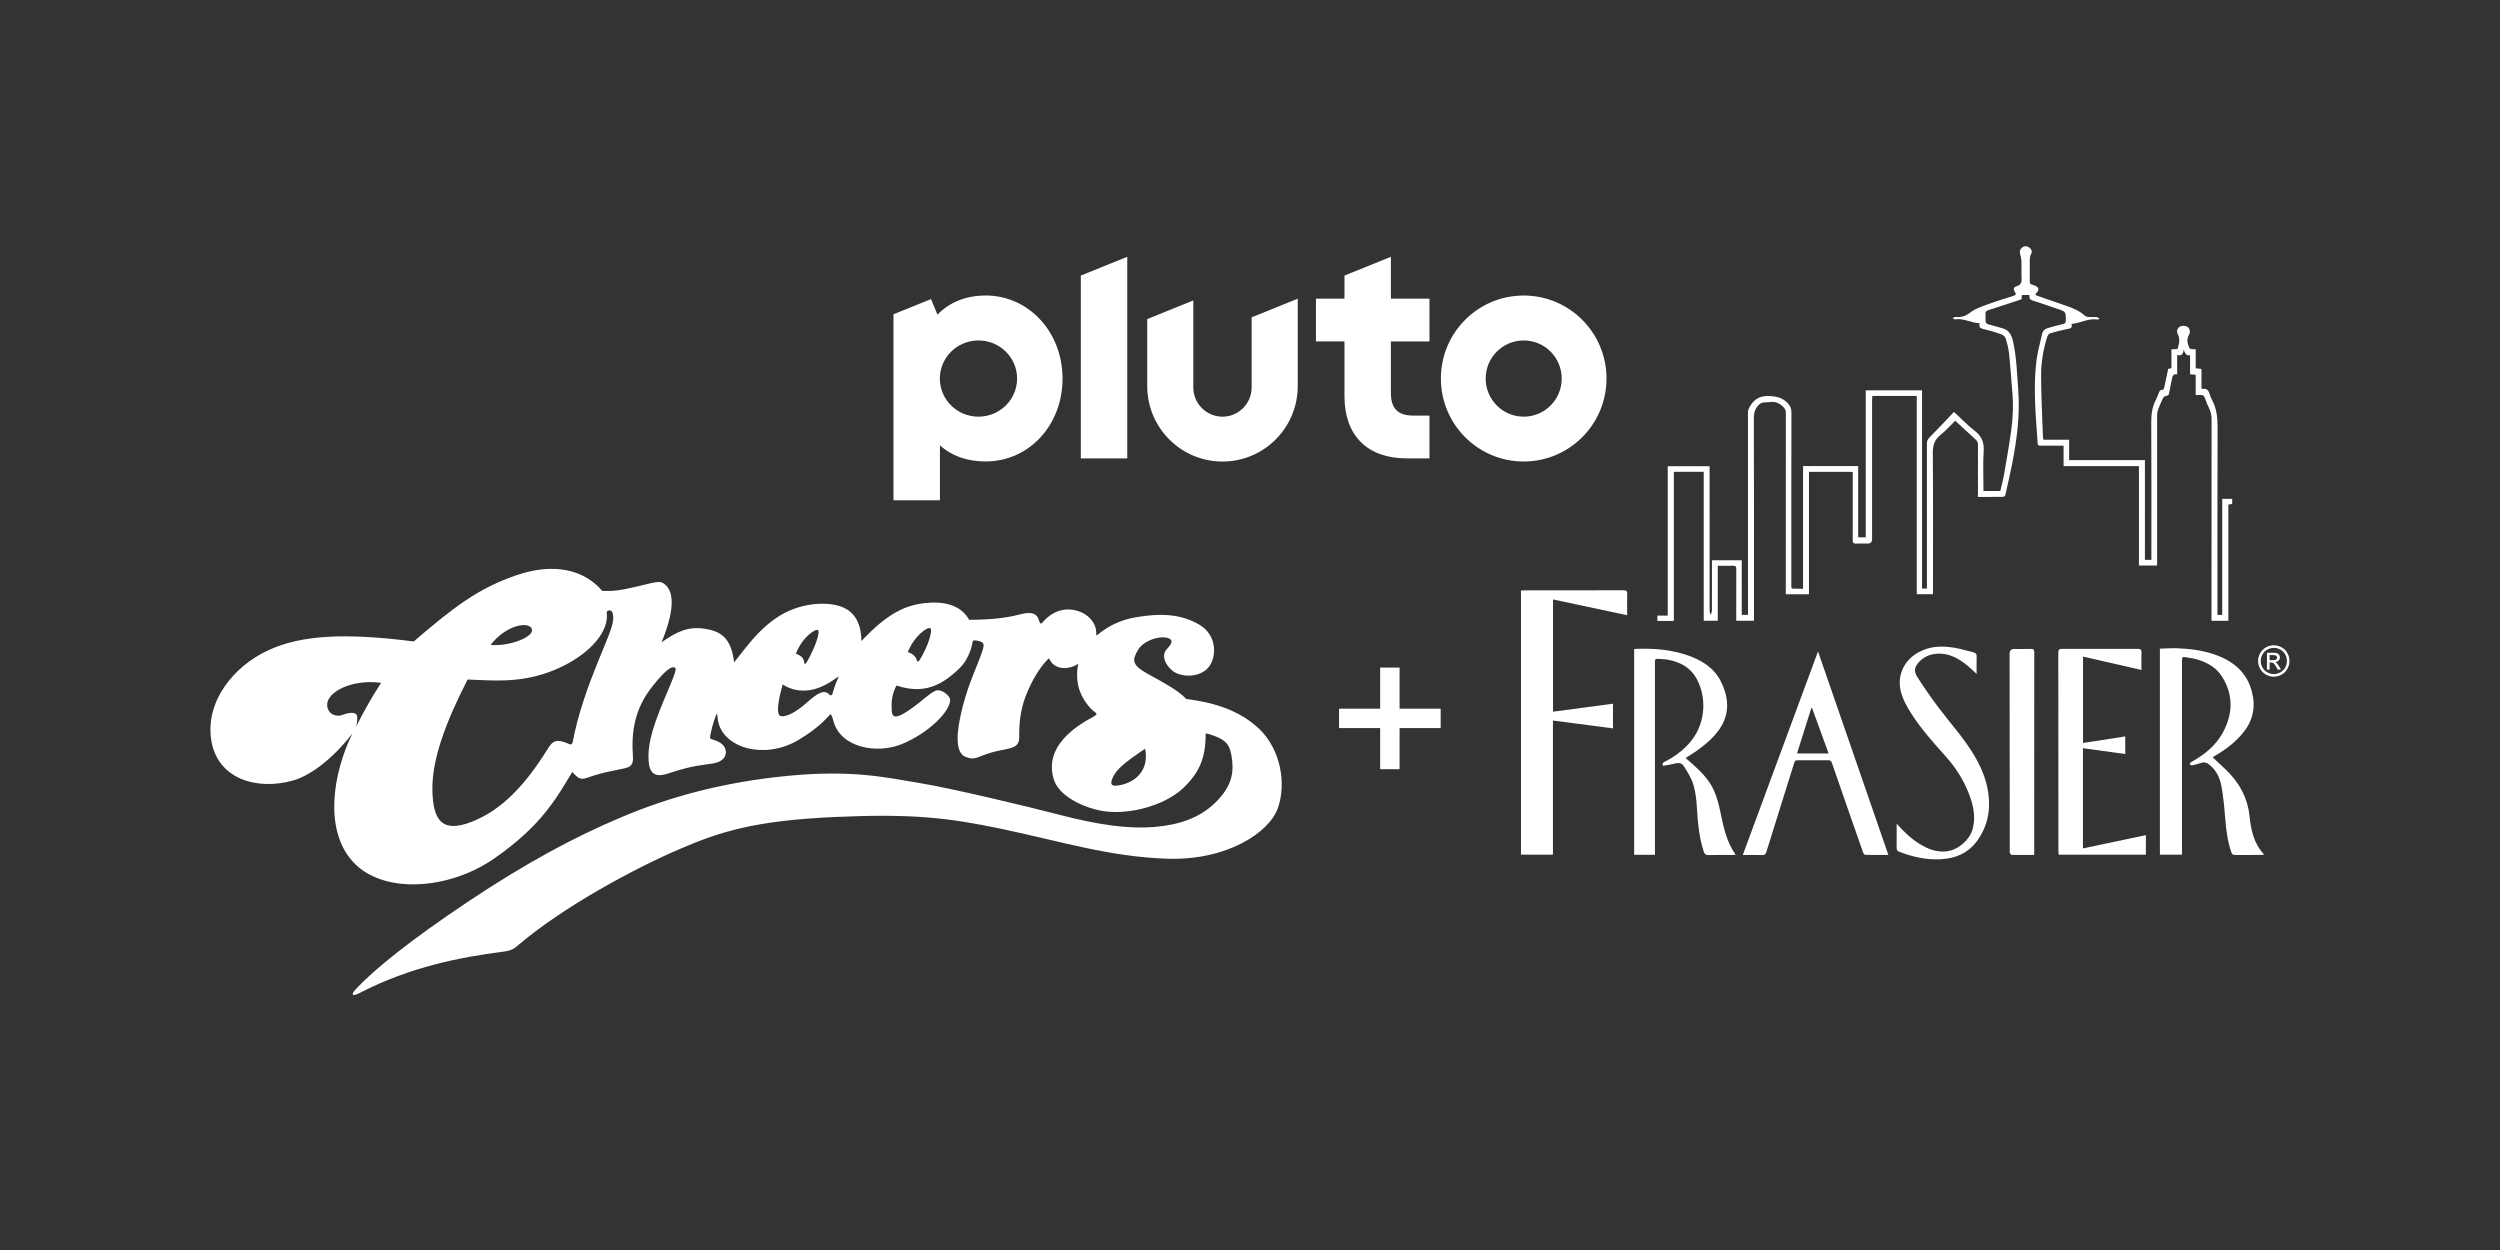 <?xml version="1.0" encoding="utf-8"?>
<svg xmlns="http://www.w3.org/2000/svg" id="on_Pluto" viewBox="0 0 576 288">
  <rect x="0" y="0" width="576" height="288" fill="#333333" stroke="none"/>
  <defs>
    <style>
      .cls-1 {
        fill-rule: evenodd;
      }

      .cls-1, .cls-2 {
        fill: #fff;
      }
    </style>
  </defs>
  <g id="Pluto_Cheers__x2B__Frasier_-_Hz_Logo">
    <g id="Cheers__x2B__Frasier">
      <path class="cls-1" d="M290.02,167.85c-4.53-4.29-10.57-6.04-16.72-6.81-1.77-1.95-5.09-3.7-8.98-5.85-3.8-2.11-3.39-3.32-2.03-5.58,1.36-2.24,5.74-3.46,7.31-2.36.56.39.43,1.02-.74,2.28-1.35,1.47-.45,3.57,1.26,4.99,1.84,1.53,5.97,1.7,8.12-.54,2.15-2.25,2.33-7.56-1.88-10.03-4.2-2.48-8.83-2.72-14.52-1.76-3.12.52-6.15,1.72-8.97,4.07-.26.21-.29.31-.3-.56-.04-2.25-1.91-4.25-4.25-4.94-2.34-.69-5.37-.58-8.28,2.81-.26.3-.51-.07-.69-.73-.61-2.17-2.96-1.65-4.6-1.22-3,.79-6.89,1.18-11.45,1.18-1.93-3.41-5.79-4.36-10.33-3.83-4.53.52-8.61,2.46-14.5,8.73-.06-4.6-1.92-7.2-5.35-8.15-3.44-.95-9.24-.53-14.04,2.68-4.62,3.1-7.03,6.8-9.94,10.38-.69-5.92-3.33-7.27-7.06-7.78-3.58-.48-6.09.67-9.65,3.15,3.63-8.87,2.38-12.23.54-13.5-1.04-.72-1.73-.41-6.01.61-4.28,1.01-5.62,1.12-8.19,1.07-4.2-4.94-11.23-6.59-19.86-3.6-8.63,2.99-14.09,7.08-23.58,15.23-15.58-1.97-25.84-1.58-33.69,2.11-7.84,3.69-14.5,11.81-12.92,20.9,1.52,8.68,10.45,11.38,18.8,9.03,3.59-1.01,8.69-4.44,13.66-10.81-4.45,9.09-6.62,22.12.13,29.53,6.85,7.53,22.07,6.59,32.68-.83,10.62-7.41,14.09-13.57,17.86-19.86,1.6,1.82,2.16,1.8,3.74,1.24,3.7-1.31,6.71-1.67,8.48-2.11,1.78-.43,1.85-1.43,1.74-3.07-.65-9.1,2.71-13.73,5.72-17.26,2.78-3.25,3.69-3.12,4.08-2.73.24.24-.08,1.33-1.6,4.9-3.34,7.8-4.9,12.23-4.55,16.69s3.7,2.94,5.59,2.34c5.08-1.6,6.5-1.49,9.28-1.97,2.77-.47,3.21-2.24,2.77-3.37-.43-1.13-1.51-1.74-3.38-2.3-.18-.05-.12-.57.04-1.3.49-2.34,1.01-3.55,1.18-4.04.17-.5.32-.64.4.43.29,4.11,3.93,6.38,7.02,7.12,2.98.7,7.38.65,11.84-2.08,4.46-2.73,5.93-4.55,7.01-5.67.19-.2.36-.24.82,1.47,1.65,6.18,10.06,7.6,15.66,5.33,6.14-2.49,11.26-7.52,11.22-10.25-.02-.95-2.05-2.63-3.39-2.07-1.35.56-3.21,2.49-5.85,4.31-2.65,1.82-4.07,2.3-4.2.35-.13-1.95-.06-3.61,1-5.73.12-.26.69.08,1.73.32,5.15,1.17,8.94-.58,12.93-4.5,2.32-2.28,2.9-5.53,2.95-6.01.04-.47.75-.42,1.57-.16.83.26,1.25.46.77,1.99-1.17,3.68-3.12,7.23-4.63,13.14-1.52,5.9-1.74,10.49.61,11.48,2.34,1,2.68-.04,6.24-1.03,3.55-1,6.24-.57,6.19-3.47-.04-2.9.18-6.07,1.52-9.54,1.35-3.47,3.22-6.57,5.16-8.5.23-.23.2-.03.65.65.89,1.36,3.35,2.23,6.21.53.17-.1-.05.45-.08.72-.26,1.92-.12,3.9.57,5.68.86,2.17,2.24,3.84,3.53,4.78.32.22.42.51-.43.95-10.26,5.36-10.35,11.26-9.01,14.86,1.45,3.88,7.95,6.8,12.91,7.08,6.06.34,13.11-1.97,16.85-5.57,3.72-3.6,5.07-6.97,5.07-12.26,0-.32.29-.25.86-.07,4.11,1.3,4.85,2.46,5.26,6.1.4,3.56-.61,6.56-4.12,9.89-3.53,3.32-8.15,4.94-13.96,5.4-5.81.46-12.61-.46-21.65-2.8-8.27-2.15-24.97-6.13-32.37-7.35-7.39-1.21-15.26-3.09-30.23-1.65-14.97,1.45-27.3,4.85-38.39,9.53-10.81,4.55-21.99,10.56-35.26,19.41-13.26,8.85-21.71,15.66-25.97,20.25-1.13,1.21-.88,1.78.95.83,11.71-6.08,23.49-8.26,32.73-9.46,2.38-.3,2.76-.7,4.04-1.77,10.48-8.85,26.57-17.44,36.59-21.77,9.61-4.16,17.56-6.72,36.45-7.55,17.57-.77,25.82.2,37.88,2.72,13.67,2.86,24.9,6.46,38.33,6.91,13.79.46,23.53-6.05,25.5-11.65,1.96-5.54.77-13.46-4.39-18.36ZM82.05,167.39c.31-1.07.35-2.3.13-2.67-.48-.82-2.24-.44-3.42.04-1.18.46-3.3-.14-3.38-2.32-.11-2.99,5.65-6.03,12.43-5.11-2.09,3.22-3.6,5.83-5.76,10.08ZM122.52,144.87c.74,1.78-4.9,4.08-9.5,3.73,3.6-4.64,8.77-5.5,9.5-3.73ZM141.29,142.57c-.13,2-1.49,4.86-3.69,10.32-2.08,5.16-4.42,11.54-5.63,17.99-.11.56-.4.72-.67.61-3.07-1.36-3.91-.86-5.04.95-5.19,8.37-10.62,14.19-17.58,16.9-6.76,2.64-8.93-.24-9.06-7.31-.12-7.06,3.09-15.67,8.12-25.47,5.67.2,11.57.86,18.63-1.67,6.33-2.28,12.02-6.57,13.26-11.33.47-1.83-.07-2.5.3-2.76.56-.39,1.47-.22,1.35,1.77ZM188.45,145.17c.57.44-.56,3.87-2.56,7.38-.34.6-.56.44-.61.09-.11-.86-.43-1.48-1.91-2.04,1.51-3.86,4.56-5.82,5.07-5.43ZM191.82,159.78c-.13.52-.53.49-.72.28-1.18-1.36-2.81-.3-5.16,1.78-2.34,2.08-4.6,3.38-5.98,3.16-1.39-.21-.46-4.44.38-7.29,2.14,1.4,4.52,1.63,6.6,1.23,2.33-.45,4.37-1.7,6.32-3.12-.46,1.1-.95,2.14-1.45,3.96ZM211.93,152c-.36.59-.61.49-.69.15-.17-.72-.85-1.57-2.08-1.9,1.47-3.74,4.52-5.86,5.16-5.53.66.33-.42,4.12-2.39,7.28ZM257.17,181.02c-1.59.16-1.3-1.1-.35-2.68.95-1.59,3.47-3.44,7.02-5.84,1.04,5.24-2.6,8.12-6.67,8.53Z"/>
      <g>
        <path class="cls-1" d="M456.16,74.49c-2-.08-3.73-1.22-5.71-.91-.18.03-.4-.19-.6-.3.2-.09.39-.18.59-.25.07-.02.15,0,.22,0,1.23.11,2.21-.2,3.27-1.02,1.22-.95,2.83-1.44,4.32-1.99,1.87-.69,3.79-1.25,5.69-1.87.41-.13.67-.3.35-.79-.47-.72-.42-1.18.38-1.43,1.09-.34,1.14-1.03,1.1-1.95-.06-1.26.02-2.52-.03-3.78-.02-.57-.16-1.15-.31-1.71-.18-.64.03-1.13.52-1.49.48-.36,1.03-.37,1.52-.02.5.35.84.9.53,1.47-.39.7-.34,1.42-.34,2.15,0,1.41.01,2.81,0,4.22,0,.44.09.71.56.77.17.02.33.09.49.15,1.14.5,1.23,1.03.37,1.91-.05.05-.07.12-.12.23.12.08.21.2.34.24,2.33.81,4.66,1.59,6.99,2.41,1.47.52,2.88,1.14,4.06,2.2.19.18.51.28.78.3.64.04,1.28,0,1.92.03.19.01.37.2.72.4-.34.11-.41.17-.47.16-2.11-.37-3.94.85-6.03,1.01.3,1.03-.38,1.06-1.08,1.2-1.21.24-2.4.57-3.59.89-.48.13-.76.4-.93.93-.9,2.87-1.4,5.83-1.4,8.81,0,4.66.26,9.32.41,13.98,0,.27.07.54.12.87h5.93v4.71h17.46v22.97h1.49v-.96c0-10.32.03-20.64-.03-30.96,0-1.72.24-3.31,1.01-4.84.27-.53.49-1.07.7-1.63.16-.43.29-.83.9-.78.11,0,.33-.31.37-.51.32-1.42.61-2.84.92-4.31.24-.05.46-.11.75-.17v-4.34c.49-.03.93-.05,1.4-.07.33-1.17.69-2.29.04-3.48-.33-.59-.07-1.32.43-1.64.54-.35,1.49-.3,1.95.12.45.41.56,1.12.22,1.7-.62,1.06-.36,2.08.13,3.08.06.13.3.22.47.25.29.04.58.01.95.01v4.39c.47.05.87.1,1.33.15v4.5c.1.06.15.11.18.1,1-.18,1.47.32,1.71,1.23.13.47.34.93.57,1.36,1.04,1.97,1.26,4.06,1.25,6.28-.06,14.07-.03,28.14-.03,42.21v1h1.1v-26.74h2.3v1.17c-.26.05-.52.09-.89.16v26.77h-3.88v-1.04c0-15.13,0-30.27.02-45.4,0-.95-.21-1.79-.61-2.63-.33-.71-.67-1.43-.9-2.18-.2-.66-.56-.85-1.19-.78-.29.03-.58,0-.96,0v-4.67c-.47-.04-.85-.07-1.3-.11v-4.37c-.98.17-1.15-.57-1.49-1.26-.09.92-.44,1.48-1.48,1.2v4.45c-1.05-.16-1.11.55-1.24,1.24-.2,1.07-.45,2.12-.64,3.19-.07.4-.28.47-.65.53-.27.04-.62.28-.74.52-.43.88-.81,1.8-1.16,2.72-.14.38-.19.82-.19,1.23,0,11.23,0,22.46,0,33.7v.93h-4.19v-22.91h-17.36v-4.71c-1.07,0-2.05,0-3.03,0-.79,0-1.58,0-2.37,0-.35,0-.54-.1-.57-.49-.42-6.38-1.08-12.76-.28-19.14.26-2.04.85-4.04,1.28-6.06.17-.8.69-1.23,1.42-1.44,1.13-.33,2.28-.64,3.43-.9.44-.1.61-.25.62-.72.04-2.13.05-2.12-2-2.8-1.87-.62-3.72-1.31-5.6-1.88-.7-.21-.84-.62-.76-1.29h-1.74c-.03.33-.06.64-.1.99-2.48.81-4.94,1.65-7.43,2.43-.6.19-.98.41-.86,1.1.03.19,0,.39,0,.59,0,1.52,0,1.5,1.43,1.86.81.2,1.6.48,2.42.68,1.61.4,2.18,1.63,2.5,3.07.82,3.68.9,7.44,1.19,11.17.44,5.81-.32,11.52-1.44,17.2-.46,2.32-.99,4.63-1.51,6.93-.04.19-.31.47-.47.48-1.92.03-3.84.02-5.86.02v-.85c0-3.73,0-7.46,0-11.18,0-.49-.14-.82-.5-1.15-1.57-1.42-3.12-2.87-4.74-4.37-1.14,1.12-2.19,2.31-3.4,3.28-1.4,1.12-1.78,2.43-1.76,4.2.09,10.49.04,20.98.04,31.47v1.02h-3.74v-45.68h-10.24c-.02.34-.05.67-.05,1.01,0,10.66,0,21.33,0,31.99q0,1.01-1,1.01c-.89,0-1.78-.04-2.67.01-.62.03-.79-.18-.79-.79.02-4.94.01-9.87.01-14.81v-.93h-10.09v28.2h-5.34v-.95c0-13.6,0-27.2.01-40.81,0-.65-.21-1.06-.69-1.5-.85-.79-1.77-1.19-2.93-1.02-.75.11-1.69-.05-2.23.34-1.09.79-1.54,1.94-1.53,3.43.07,15.21.04,30.41.04,45.62v.99h-4.09v-.84c0-3.68-.01-7.36.01-11.03,0-.59-.13-.83-.77-.8-1.13.05-2.26.01-3.49.01v12.66h-3.24v-34.32h-6.88v34.36h-3.79v-1.22h2.38v-34.43h9.64v.97c0,10.79,0,21.58.01,32.36,0,.32.16.64.24.96.1-.34.28-.67.29-1.01.02-3.55.01-7.11.01-10.66v-.94h6.86v12.58h1.44v-1.01c0-15.21,0-30.41-.01-45.62,0-.58.22-.99.5-1.48,1.1-1.85,2.63-2.48,4.78-2.3,1.37.11,2.46.38,3.52,1.28.9.76,1.23,1.51,1.22,2.68-.04,13.08-.03,26.17-.02,39.25,0,1.31-.17,1.15,1.2,1.17.46,0,.93,0,1.5,0v-28.26h12.7v16.42h1.74v-33.87h12.97v45.67h1.13v-.93c0-10.81,0-21.63-.01-32.44,0-.59.16-.99.58-1.41,1.9-1.94,3.76-3.91,5.66-5.91,1.74,1.6,3.17,3.11,4.79,4.36,1.59,1.23,2.18,2.64,2.05,4.65-.18,2.78-.05,5.58-.05,8.37v.84h3.88c.28-1.22.64-2.48.86-3.75.59-3.4,1.18-6.8,1.66-10.22.42-3.04.52-6.09.23-9.16-.26-2.85-.43-5.71-.73-8.55-.13-1.19-.44-2.37-.8-3.51-.12-.39-.61-.79-1.01-.93-1.25-.45-2.53-.82-3.83-1.13-.75-.18-1.44-.3-1.11-1.4Z"/>
        <path class="cls-1" d="M371.63,162.13v5.69c-4.62-.6-9.17-1.2-13.83-1.81v30.9h-7.37v-60.85c.26-.01.5-.04.74-.04,7.63,0,15.26,0,22.88-.02.7,0,.88.21.86.88-.05,1.58-.01,3.15-.01,4.87-5.72-1.22-11.36-2.42-17.08-3.64v25.86c4.6-.61,9.17-1.22,13.81-1.84Z"/>
        <path class="cls-1" d="M509.81,174.49c.94.88,1.81,1.72,2.7,2.53,3.23,2.99,5.31,6.58,5.78,11.01.34,3.21.96,6.3,3.37,8.87-.36.04-.54.07-.73.08-1.98,0-3.95-.01-5.92.01-.5,0-.75-.14-.91-.62-.88-2.57-1.21-5.22-1.42-7.91-.19-2.45-.42-4.91-.86-7.33-.36-1.98-1.24-3.79-2.94-5.06-.51-.38-1.02-.54-1.65-.32-.7.24-1.42.42-2.14.58-.18.04-.4-.13-.61-.21.11-.18.18-.44.34-.53,3.04-1.66,5.7-3.77,7.36-6.87,2.3-4.27,2.42-8.6-.2-12.79-1.43-2.29-3.72-3.46-6.27-4.13-.71-.19-1.46-.23-2.18-.39-.66-.15-.8.11-.8.72.02,6.59,0,13.18,0,19.77,0,8,0,16,0,24v1.01h-5.09v-47.46c1.38-.03,2.75-.15,4.11-.09,2.91.13,5.8.48,8.57,1.46,4.15,1.47,7.29,3.97,8.49,8.43.94,3.51.34,6.69-1.96,9.53-1.77,2.18-3.95,3.85-6.35,5.26-.23.13-.45.27-.71.43Z"/>
        <path class="cls-1" d="M383.14,176.43c-.21-.58.07-.76.43-.94,1.89-.93,3.59-2.14,5.08-3.65,4.42-4.46,4.63-10.74,2.43-15.12-1.44-2.88-3.98-4.27-7.06-4.77-.7-.11-1.42-.1-2.13-.16-.46-.04-.6.18-.59.61.02,1.01,0,2.02,0,3.04,0,13.48,0,26.95,0,40.43v1.07h-4.79v-47.35c.13-.03.27-.08.41-.09,4.09-.16,8.13.16,12.03,1.53,3.16,1.11,5.93,2.82,7.49,5.89,2.27,4.47,2.1,8.73-1.52,12.63-1.69,1.82-3.65,3.31-5.77,4.6-.23.14-.46.29-.68.43-.01,0-.01.05-.03.14.49.42,1.01.86,1.52,1.31,1.95,1.76,3.82,3.63,4.91,6.05.68,1.51,1.12,3.16,1.46,4.79.73,3.48,1.38,6.97,3.56,10.07-.39.03-.62.05-.85.05-1.78,0-3.56-.04-5.33.02-.76.03-1-.28-1.21-.93-1.02-3.18-1.33-6.45-1.52-9.76-.1-1.83-.3-3.7-.8-5.46-.41-1.44-1.25-2.78-2.05-4.07-.66-1.07-1.2-1.13-2.41-.83-.85.21-1.72.33-2.57.48Z"/>
        <path class="cls-1" d="M401.54,196.98c5.79-15.67,11.53-31.21,17.33-46.89,5.43,15.7,10.8,31.24,16.21,46.89-1.84,0-3.59.01-5.33-.02-.17,0-.4-.31-.48-.52-1.15-3.25-2.29-6.51-3.42-9.76-1.27-3.65-2.54-7.3-3.8-10.96-.14-.41-.38-.56-.82-.56-2.34.02-4.69.02-7.04,0-.42,0-.64.09-.79.55-2.13,6.87-4.3,13.73-6.44,20.6-.16.51-.38.7-.93.69-1.45-.04-2.91-.01-4.5-.01ZM421.31,173.6c-1.29-3.55-2.54-7-3.8-10.44-.06,0-.13,0-.19,0-1.09,3.46-2.18,6.91-3.29,10.44h7.28Z"/>
        <path class="cls-1" d="M493.4,154.36c-4.56-1.04-8.97-2.05-13.47-3.08v19.9c3.23-.5,6.45-1,9.73-1.51v4.06c-3.25-.45-6.45-.9-9.75-1.35v23.09c4.83-1.02,9.63-2.03,14.5-3.06v4.5h-20.09c-.02-.27-.06-.56-.06-.84,0-15.23,0-30.45-.03-45.68,0-.74.24-.9.93-.89,5.77.02,11.55.02,17.32,0,.69,0,.96.15.93.9-.06,1.28-.02,2.56-.02,3.96Z"/>
        <path class="cls-1" d="M437,189.78c1.69,1.92,3.38,3.5,5.37,4.72,1.8,1.1,3.69,1.83,5.86,1.68,2.74-.19,5.63-2.61,6.3-5.28.74-2.96.04-5.72-1.06-8.43-1.23-3.01-2.96-5.72-5.14-8.15-2.84-3.18-5.7-6.35-8.01-9.97-1.04-1.63-1.96-3.32-2.41-5.21-.84-3.62.84-7.12,4.24-8.92,2.59-1.38,5.35-1.45,8.14-.98,1.5.25,2.96.72,4.44,1.08.49.12.71.38.69.93-.04,1.3-.01,2.6-.01,4.03-.78-.72-1.42-1.36-2.12-1.93-1.86-1.52-3.88-2.72-6.39-2.75-1.8-.02-3.41.52-4.68,1.84-1.1,1.14-1.35,2.15-.51,3.48,1.53,2.41,3.17,4.76,4.88,7.04,2.74,3.65,5.83,7.02,8.19,10.95,1.59,2.64,2.79,5.44,3.28,8.5.65,4.11-.07,7.97-2.56,11.37-2.04,2.78-4.93,4-8.3,4.19-3.31.19-6.47-.52-9.54-1.69-.48-.18-.69-.43-.68-.97.03-1.77.01-3.55.01-5.54Z"/>
        <path class="cls-1" d="M468.68,196.98c-1.79,0-3.49.01-5.18-.02-.15,0-.35-.26-.42-.44-.08-.19-.02-.44-.03-.66-.01-15.08-.02-30.16-.04-45.25q0-1.09,1.08-1.09c1.26,0,2.52.03,3.78-.01.65-.02.83.18.83.84-.02,11.33-.02,22.66-.02,33.99,0,3.88,0,7.75,0,11.63v1.02Z"/>
        <path class="cls-2" d="M523.89,148.67c.61,0,1.2.16,1.78.47s1.03.76,1.35,1.34.48,1.18.48,1.81-.16,1.22-.48,1.8-.76,1.02-1.34,1.34-1.17.48-1.8.48-1.23-.16-1.8-.48-1.02-.76-1.34-1.34-.48-1.17-.48-1.8.16-1.23.49-1.81.77-1.02,1.35-1.34,1.17-.47,1.78-.47ZM523.89,149.27c-.51,0-1,.13-1.48.39s-.86.63-1.13,1.12-.41.99-.41,1.51.13,1.02.4,1.5.64.85,1.12,1.12.98.4,1.5.4,1.02-.13,1.5-.4.85-.64,1.12-1.12.4-.98.4-1.5-.13-1.03-.4-1.51-.65-.86-1.13-1.12-.98-.39-1.48-.39ZM522.3,154.28v-3.89h1.34c.46,0,.79.04.99.11s.37.2.49.38.18.37.18.57c0,.28-.1.53-.3.74s-.47.33-.81.35c.14.06.25.13.33.21.16.15.35.41.57.77l.47.76h-.77l-.34-.61c-.27-.48-.49-.78-.66-.9-.11-.09-.28-.13-.5-.13h-.37v1.65h-.63ZM522.93,152.1h.76c.36,0,.61-.05.74-.16s.2-.25.2-.43c0-.11-.03-.22-.1-.31s-.15-.16-.27-.2-.32-.07-.63-.07h-.71v1.17Z"/>
      </g>
      <path class="cls-2" d="M331.93,167.75h-9.47v9.47h-4.47v-9.47h-9.47v-4.47h9.47v-9.47h4.47v9.47h9.47v4.47Z"/>
    </g>
    <g id="Pluto_Wordmark">
      <path class="cls-2" d="M351.06,68.09c-10.54,0-19.08,8.56-19.08,19.12s8.54,19.12,19.08,19.12,19.08-8.56,19.08-19.12-8.54-19.12-19.08-19.12ZM351.06,96c-4.84,0-8.76-3.93-8.76-8.78s3.92-8.78,8.76-8.78,8.76,3.93,8.76,8.78-3.92,8.78-8.76,8.78ZM320.47,59.16l-10.7,4.33v5.32h-6.58v9.85h6.58v12.71c0,4.4,1.3,8.02,3.76,10.48,2.46,2.46,6.1,3.76,10.51,3.76h5.31v-9.85h-3.65c-3.62,0-5.24-1.62-5.24-5.25v-11.84h8.89v-9.85h-8.89v-9.66ZM288.38,89.26c0,3.72-3.01,6.74-6.72,6.74s-6.72-3.02-6.72-6.74v-20.04l-10.62,4.3v15.43c0,9.6,7.77,17.39,17.34,17.39s17.34-7.78,17.34-17.39v-20.13l-10.62,4.3v16.14ZM249.02,105.62h10.7v-46.46l-10.7,4.33v42.12ZM227.07,68.09c-4.47,0-8.26,1.51-11.08,4.4l-1.48-3.58-8.65,3.5v42.85h10.7v-12.66c2.78,2.52,6.39,3.72,10.51,3.72,4.89,0,9.4-1.99,12.7-5.6,3.25-3.56,5.04-8.34,5.04-13.48,0-10.74-7.79-19.16-17.74-19.16ZM225.44,96c-4.92,0-8.9-3.93-8.9-8.78s3.99-8.78,8.9-8.78,8.9,3.93,8.9,8.78-3.99,8.78-8.9,8.78Z"/>
    </g>
  </g>
</svg>
